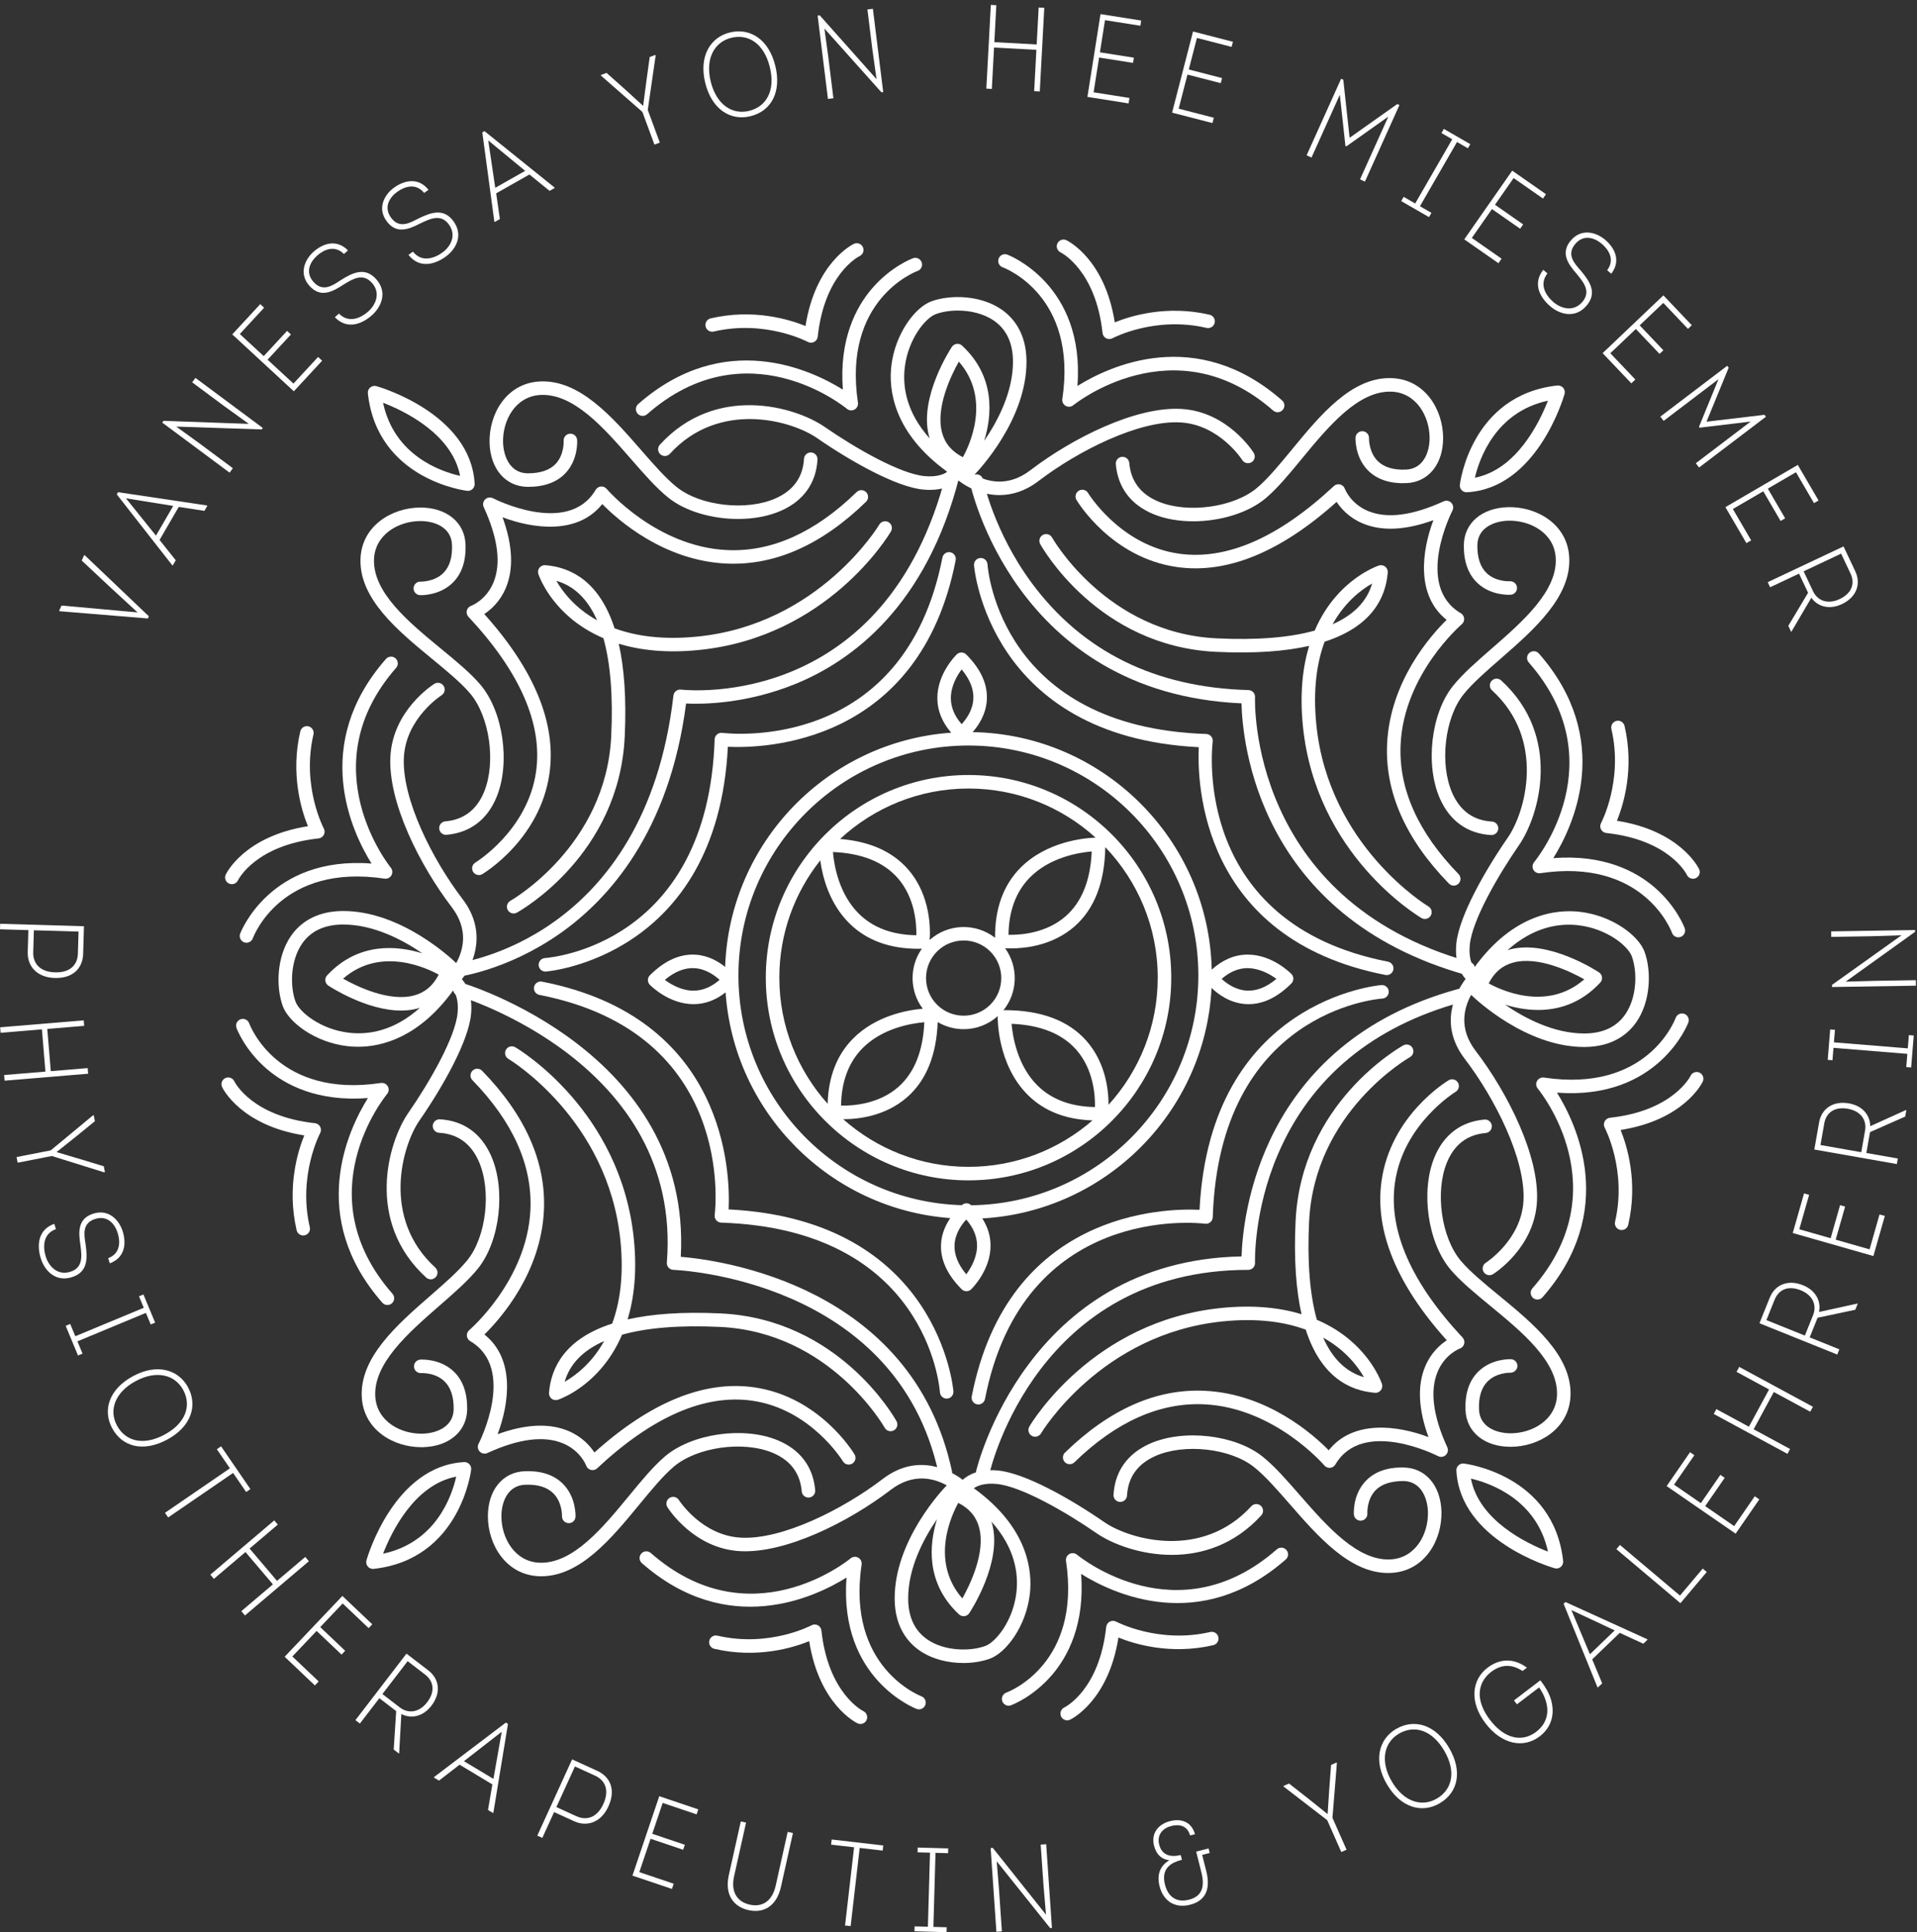 <?xml version="1.0" encoding="UTF-8" standalone="no"?>
<svg xmlns="http://www.w3.org/2000/svg" xmlns:xlink="http://www.w3.org/1999/xlink" xmlns:serif="http://www.serif.com/" width="100%" height="100%" viewBox="0 0 247 249" version="1.1" xml:space="preserve" style="fill-rule:evenodd;clip-rule:evenodd;stroke-linejoin:round;stroke-miterlimit:2;">
    <rect x="0" y="0" width="247" height="249" fill="#333333" stroke="none"/>
    <g>
        <path d="M4.282,122.725C4.242,124.096 5.088,125.248 7.078,125.307C9.068,125.365 9.995,124.311 10.036,122.893L10.12,120.053L4.365,119.885L4.282,122.725ZM10.714,122.912C10.66,124.778 9.402,126.102 7.042,126.031C4.82,125.967 3.518,124.569 3.572,122.701L3.656,119.865L0,119.756L0.021,119.047L10.819,119.364L10.714,122.912Z" style="fill:white;fill-rule:nonzero;"></path>
        <path d="M5.401,132.653L0.078,133.096L0.019,132.387L10.787,131.492L10.846,132.201L6.092,132.596L6.545,138.041L11.298,137.645L11.358,138.369L0.591,139.264L0.53,138.539L5.853,138.098L5.401,132.653Z" style="fill:white;fill-rule:nonzero;"></path>
        <path d="M13.37,150.297L13.518,151.055L13.413,151.076L6.679,148.973L2.274,149.838L2.131,149.11L6.537,148.246L11.985,143.731L12.076,143.713L12.227,144.487L9.815,146.453L7.301,148.457L7.304,148.473L10.393,149.391L13.37,150.297Z" style="fill:white;fill-rule:nonzero;"></path>
        <path d="M7.206,158.393C5.479,159.024 5.529,160.752 5.894,161.932C6.273,163.155 7.364,164.385 8.995,163.912C10.744,163.405 10.543,161.867 10.363,160.453C10.102,158.772 9.983,157.031 12.048,156.393C14.024,155.781 15.359,157.227 15.815,158.701C16.316,160.323 16.058,162.1 14.145,162.805L13.939,162.141C15.543,161.531 15.503,159.992 15.17,158.916C14.806,157.737 13.869,156.59 12.277,157.082C10.523,157.625 10.845,159.19 11.033,160.375C11.278,162.156 11.357,163.975 9.194,164.61C7.15,165.209 5.756,163.783 5.25,162.149C4.753,160.539 4.841,158.477 6.996,157.715L7.206,158.393Z" style="fill:white;fill-rule:nonzero;"></path>
        <path d="M8.463,170.862L9.047,170.619L9.705,172.199L18.525,168.533L17.909,167.053L18.48,166.817L19.99,170.449L19.42,170.686L18.798,169.192L9.977,172.858L10.634,174.438L10.05,174.68L8.463,170.862Z" style="fill:white;fill-rule:nonzero;"></path>
        <path d="M15.075,183.715C16.151,185.711 18.436,186.373 21.206,184.877C23.921,183.414 24.701,181.153 23.609,179.129C22.533,177.133 20.133,176.553 17.486,177.981C14.797,179.43 14.006,181.733 15.075,183.715ZM14.45,184.051C13.198,181.731 14.046,179.012 17.142,177.342C20.237,175.674 22.989,176.485 24.227,178.78C25.493,181.127 24.646,183.846 21.55,185.516C18.468,187.178 15.754,186.469 14.45,184.051Z" style="fill:white;fill-rule:nonzero;"></path>
        <path d="M32.265,191.901L31.718,192.278L30.034,189.819L21.668,195.553L21.258,194.955L29.623,189.221L27.939,186.762L28.486,186.389L32.265,191.901Z" style="fill:white;fill-rule:nonzero;"></path>
        <path d="M31.629,200.012L27.558,203.467L27.099,202.926L35.334,195.936L35.794,196.475L32.158,199.561L35.693,203.727L39.329,200.641L39.798,201.194L31.563,208.184L31.093,207.631L35.164,204.176L31.629,200.012Z" style="fill:white;fill-rule:nonzero;"></path>
        <path d="M41.261,209.684L44.473,212.735L44.006,213.227L40.793,210.178L37.668,213.469L41.061,216.688L40.572,217.203L36.676,213.504L44.115,205.668L47.966,209.324L47.498,209.817L44.151,206.639L41.261,209.684Z" style="fill:white;fill-rule:nonzero;"></path>
        <path d="M51.524,220.041C52.565,220.84 53.974,220.752 55.036,219.371C56.135,217.938 55.841,216.621 54.776,215.805L52.524,214.074L49.272,218.311L51.524,220.041ZM50.728,225.461L51.046,220.51L48.879,218.846L46.37,222.115L45.795,221.674L52.374,213.104L55.19,215.266C56.622,216.365 56.858,218.162 55.589,219.815C54.499,221.235 52.964,221.535 51.712,220.885L51.43,225.942L51.401,225.979L50.728,225.461Z" style="fill:white;fill-rule:nonzero;"></path>
        <path d="M64.647,223.17L59.777,226.963L63.576,229.244L64.647,223.17ZM55.903,229.069L55.951,228.989L65.174,221.992L65.452,222.16L63.575,233.565L63.528,233.645L62.878,233.254L63.438,229.953L59.216,227.418L56.565,229.465L55.903,229.069Z" style="fill:white;fill-rule:nonzero;"></path>
        <path d="M74.272,234.059C75.521,234.627 76.911,234.295 77.737,232.485C78.564,230.674 77.953,229.41 76.662,228.823L74.079,227.643L71.689,232.877L74.272,234.059ZM76.944,228.203C78.642,228.979 79.371,230.653 78.39,232.799C77.468,234.823 75.675,235.479 73.977,234.703L71.394,233.524L69.876,236.852L69.23,236.555L73.715,226.731L76.944,228.203Z" style="fill:white;fill-rule:nonzero;"></path>
        <path d="M84.043,236.319L88.238,237.735L88.021,238.379L83.825,236.961L82.375,241.26L86.804,242.754L86.577,243.428L81.489,241.709L84.944,231.477L89.973,233.174L89.755,233.817L85.384,232.342L84.043,236.319Z" style="fill:white;fill-rule:nonzero;"></path>
        <path d="M93.905,241.656L95.449,234.727L96.127,234.879L94.587,241.793C94.124,243.873 95.035,245.102 96.603,245.451C98.169,245.801 99.487,245.067 99.95,242.987L101.49,236.073L102.168,236.223L100.625,243.153C100.071,245.639 98.403,246.596 96.445,246.16C94.486,245.723 93.352,244.143 93.905,241.656Z" style="fill:white;fill-rule:nonzero;"></path>
        <path d="M113.803,237.823L113.727,238.483L110.767,238.141L109.604,248.217L108.883,248.135L110.046,238.057L107.086,237.717L107.162,237.057L113.803,237.823Z" style="fill:white;fill-rule:nonzero;"></path>
        <path d="M117.827,248.881L117.845,248.25L119.556,248.297L119.829,238.754L118.225,238.709L118.243,238.092L122.174,238.203L122.156,238.821L120.537,238.776L120.266,248.319L121.977,248.367L121.959,249L117.827,248.881Z" style="fill:white;fill-rule:nonzero;"></path>
        <path d="M129.091,248.897L128.382,248.946L127.641,238.156L127.918,238.137L134.773,246.744L134.445,242.869L134.09,237.713L134.799,237.664L135.54,248.453L135.31,248.471L128.423,239.865L128.718,243.479L129.091,248.897Z" style="fill:white;fill-rule:nonzero;"></path>
        <path d="M153.342,236.533C152.965,235.229 151.92,235.063 150.918,235.315C149.9,235.573 149.019,236.367 149.361,237.729C149.693,239.045 150.77,239.395 152.131,239.051L152.289,239.68C152.125,239.723 151.9,239.778 151.725,239.838C150.498,240.276 149.661,241.123 150.103,242.873C150.5,244.446 151.602,245.217 153.172,244.821C154.729,244.428 155.317,243.356 154.793,241.278L154.121,238.614L155.722,238.209L155.869,238.793L154.896,239.039L155.426,241.133C156.045,243.588 155.221,244.989 153.335,245.465C151.346,245.965 149.883,244.967 149.404,243.067C149.008,241.494 149.544,240.405 150.661,239.725C149.744,239.621 149.039,239.1 148.703,237.895C148.247,236.084 149.428,235.024 150.773,234.684C152.135,234.338 153.502,234.711 153.971,236.375L153.342,236.533Z" style="fill:white;fill-rule:nonzero;"></path>
        <path d="M171.504,227.446L172.209,227.133L172.253,227.231L171.684,234.266L173.499,238.371L172.822,238.67L171.008,234.565L165.402,230.244L165.365,230.158L166.085,229.842L168.535,231.76L171.044,233.772L171.059,233.766L171.273,230.549L171.504,227.446Z" style="fill:white;fill-rule:nonzero;"></path>
        <path d="M185.133,231.783C187.091,230.639 187.674,228.334 186.088,225.617C184.532,222.953 182.248,222.252 180.263,223.41C178.305,224.553 177.805,226.971 179.322,229.569C180.861,232.205 183.189,232.918 185.133,231.783ZM185.491,232.395C183.213,233.725 180.469,232.971 178.695,229.934C176.923,226.897 177.641,224.119 179.891,222.805C182.195,221.459 184.941,222.215 186.714,225.252C188.479,228.276 187.861,231.012 185.491,232.395Z" style="fill:white;fill-rule:nonzero;"></path>
        <path d="M191.666,214.92C193.126,213.805 194.93,213.574 196.742,214.91L196.178,215.34C194.639,214.34 193.322,214.547 192.084,215.492C190.271,216.932 190.129,219.213 191.972,221.631C193.814,224.049 196.074,224.596 197.939,223.172C199.633,221.883 199.903,219.793 198.313,217.455L195.455,219.635L195.072,219.131L198.471,216.541C199.081,217.317 199.547,218.106 199.811,218.934C200.408,220.864 199.897,222.612 198.389,223.762C196.277,225.371 193.48,224.807 191.395,222.071C189.328,219.36 189.592,216.498 191.666,214.92Z" style="fill:white;fill-rule:nonzero;"></path>
        <path d="M202.467,207.49L204.858,213.18L208.05,210.108L202.467,207.49ZM205.879,217.469L205.814,217.403L201.467,206.676L201.7,206.449L212.221,211.237L212.285,211.301L211.74,211.826L208.699,210.426L205.15,213.84L206.436,216.934L205.879,217.469Z" style="fill:white;fill-rule:nonzero;"></path>
        <path d="M219.91,202.58L216.521,206.602L208.268,199.641L208.725,199.098L216.459,205.621L219.393,202.143L219.91,202.58Z" style="fill:white;fill-rule:nonzero;"></path>
        <path d="M219.15,193.709L221.664,190.063L222.223,190.449L219.709,194.094L223.442,196.668L226.096,192.823L226.68,193.225L223.632,197.643L214.743,191.512L217.756,187.145L218.314,187.53L215.695,191.326L219.15,193.709Z" style="fill:white;fill-rule:nonzero;"></path>
        <path d="M225.952,184.192L230.646,186.733L230.309,187.356L220.811,182.217L221.148,181.592L225.341,183.862L227.939,179.059L223.747,176.789L224.093,176.153L233.59,181.291L233.245,181.928L228.551,179.389L225.952,184.192Z" style="fill:white;fill-rule:nonzero;"></path>
        <path d="M233.611,169.481C234.102,168.264 233.64,166.93 232.021,166.28C230.347,165.604 229.158,166.242 228.657,167.487L227.597,170.121L232.551,172.115L233.611,169.481ZM239.047,168.789L234.193,169.815L233.172,172.35L236.996,173.887L236.725,174.561L226.701,170.528L228.027,167.233C228.701,165.559 230.369,164.848 232.301,165.625C233.963,166.295 234.664,167.692 234.375,169.073L239.322,167.987L239.364,168.002L239.047,168.789Z" style="fill:white;fill-rule:nonzero;"></path>
        <path d="M235.871,159.571L237.088,155.311L237.74,155.496L236.523,159.756L240.889,161.004L242.172,156.506L242.855,156.699L241.381,161.865L230.99,158.899L232.447,153.793L233.101,153.979L231.834,158.416L235.871,159.571Z" style="fill:white;fill-rule:nonzero;"></path>
        <path d="M240.31,145.69C240.537,144.399 239.811,143.19 238.094,142.887C236.317,142.574 235.287,143.442 235.054,144.764L234.563,147.559L239.818,148.485L240.31,145.69ZM245.48,143.891L240.947,145.895L240.474,148.584L244.528,149.297L244.402,150.012L233.77,148.139L234.386,144.645C234.699,142.869 236.182,141.83 238.232,142.192C239.994,142.502 240.969,143.723 240.972,145.131L245.583,143.047L245.628,143.055L245.48,143.891Z" style="fill:white;fill-rule:nonzero;"></path>
        <path d="M246.246,137.567L245.615,137.516L245.756,135.811L236.24,135.033L236.109,136.635L235.496,136.584L235.814,132.664L236.43,132.715L236.298,134.328L245.813,135.102L245.951,133.397L246.582,133.448L246.246,137.567Z" style="fill:white;fill-rule:nonzero;"></path>
        <path d="M246.855,126.315L246.867,127.024L236.056,127.196L236.051,126.92L245.005,120.53L241.119,120.653L235.953,120.735L235.941,120.026L246.753,119.854L246.756,120.084L237.804,126.506L241.428,126.403L246.855,126.315Z" style="fill:white;fill-rule:nonzero;"></path>
        <path d="M10.845,71.534L10.944,71.579L19.179,79.422L19.052,79.702L7.713,78.771L7.615,78.728L7.924,78.038L13.194,78.509L17.728,78.922L14.388,75.848L10.53,72.238L10.845,71.534Z" style="fill:white;fill-rule:nonzero;"></path>
        <path d="M16.231,64.218L20.096,69.029L22.319,65.198L16.231,64.218ZM22.258,72.87L22.177,72.823L15.046,63.71L15.209,63.428L26.637,65.134L26.718,65.181L26.338,65.835L23.03,65.325L20.559,69.584L22.645,72.202L22.258,72.87Z" style="fill:white;fill-rule:nonzero;"></path>
        <path d="M30.004,60.34L29.581,60.911L20.903,54.458L21.069,54.235L32.063,54.625L28.907,52.354L24.76,49.27L25.183,48.701L33.86,55.153L33.723,55.339L22.71,54.974L25.647,57.1L30.004,60.34Z" style="fill:white;fill-rule:nonzero;"></path>
        <path d="M33.981,45.893L36.988,42.641L37.487,43.101L34.479,46.354L37.81,49.434L40.986,46.002L41.506,46.484L37.861,50.427L29.928,43.092L33.533,39.193L34.032,39.655L30.898,43.044L33.981,45.893Z" style="fill:white;fill-rule:nonzero;"></path>
        <path d="M43.674,40.41C44.961,41.723 46.517,40.966 47.441,40.146C48.4,39.297 49.071,37.796 47.968,36.505C46.784,35.12 45.465,35.937 44.251,36.683C42.827,37.614 41.291,38.44 39.858,36.822C38.487,35.274 39.253,33.462 40.407,32.437C41.678,31.312 43.403,30.815 44.835,32.268L44.315,32.729C43.098,31.519 41.713,32.189 40.869,32.935C39.945,33.755 39.286,35.082 40.391,36.329C41.608,37.704 42.901,36.764 43.903,36.104C45.426,35.147 47.05,34.327 48.522,36.036C49.911,37.649 49.186,39.509 47.903,40.644C46.643,41.759 44.727,42.529 43.143,40.88L43.674,40.41Z" style="fill:white;fill-rule:nonzero;"></path>
        <path d="M53.21,32.43C54.351,33.871 55.975,33.278 56.98,32.561C58.022,31.817 58.845,30.395 57.884,28.997C56.851,27.497 55.457,28.172 54.17,28.786C52.659,29.563 51.045,30.223 49.791,28.466C48.588,26.784 49.539,25.063 50.794,24.165C52.175,23.179 53.942,22.866 55.212,24.46L54.648,24.863C53.565,23.532 52.118,24.054 51.201,24.709C50.197,25.425 49.402,26.675 50.371,28.032C51.438,29.526 52.821,28.727 53.885,28.175C55.5,27.383 57.2,26.737 58.483,28.589C59.696,30.339 58.781,32.11 57.387,33.104C56.019,34.082 54.034,34.647 52.631,32.842L53.21,32.43Z" style="fill:white;fill-rule:nonzero;"></path>
        <path d="M62.909,18.098L63.812,24.202L67.667,22.019L62.909,18.098ZM63.735,28.608L63.69,28.527L62.143,17.059L62.425,16.899L71.424,24.146L71.47,24.227L70.813,24.6L68.215,22.489L63.932,24.915L64.407,28.228L63.735,28.608Z" style="fill:white;fill-rule:nonzero;"></path>
        <path d="M83.713,7.347L84.438,7.081L84.475,7.182L83.463,14.167L85.015,18.381L84.321,18.636L82.768,14.423L77.447,9.755L77.415,9.668L78.153,9.395L80.479,11.467L82.855,13.634L82.87,13.628L83.288,10.431L83.713,7.347Z" style="fill:white;fill-rule:nonzero;"></path>
        <path d="M96.531,14.286C98.734,13.741 99.943,11.691 99.186,8.635C98.444,5.638 96.448,4.321 94.215,4.874C92.013,5.42 90.852,7.6 91.576,10.52C92.31,13.487 94.344,14.829 96.531,14.286ZM96.703,14.975C94.14,15.61 91.717,14.111 90.872,10.696C90.025,7.28 91.499,4.816 94.03,4.188C96.622,3.546 99.044,5.045 99.89,8.461C100.733,11.862 99.369,14.314 96.703,14.975Z" style="fill:white;fill-rule:nonzero;"></path>
        <path d="M107.382,12.663L106.679,12.749L105.349,2.014L105.624,1.981L112.939,10.203L112.399,6.351L111.765,1.221L112.469,1.134L113.799,11.868L113.568,11.896L106.224,3.68L106.715,7.272L107.382,12.663Z" style="fill:white;fill-rule:nonzero;"></path>
        <path d="M128.08,6.128L127.794,11.46L127.086,11.421L127.665,0.635L128.373,0.673L128.118,5.434L133.573,5.727L133.828,0.966L134.553,1.006L133.974,11.792L133.249,11.752L133.535,6.42L128.08,6.128Z" style="fill:white;fill-rule:nonzero;"></path>
        <path d="M141.722,6.743L146.097,7.434L145.989,8.104L141.616,7.415L140.907,11.895L145.525,12.624L145.415,13.326L140.111,12.487L141.797,1.819L147.04,2.647L146.935,3.317L142.377,2.598L141.722,6.743Z" style="fill:white;fill-rule:nonzero;"></path>
        <path d="M153.172,8.954L157.46,10.061L157.29,10.718L153.003,9.611L151.868,14.003L156.395,15.173L156.218,15.859L151.019,14.517L153.719,4.059L158.858,5.385L158.688,6.043L154.222,4.891L153.172,8.954Z" style="fill:white;fill-rule:nonzero;"></path>
        <path d="M175.868,23.404L175.234,23.118L178.882,15.027L173.481,18.856L173.354,18.8L172.634,12.21L168.986,20.301L168.353,20.016L172.8,10.151L173.081,10.279L173.893,17.755L180.033,13.412L180.314,13.539L175.868,23.404Z" style="fill:white;fill-rule:nonzero;"></path>
        <path d="M180.542,25.915L180.858,25.366L182.342,26.223L187.117,17.948L185.728,17.145L186.035,16.61L189.444,18.578L189.136,19.112L187.732,18.302L182.957,26.578L184.44,27.433L184.124,27.981L180.542,25.915Z" style="fill:white;fill-rule:nonzero;"></path>
        <path d="M192.625,26.387L196.255,28.921L195.867,29.477L192.236,26.943L189.642,30.663L193.474,33.337L193.069,33.919L188.666,30.847L194.845,21.993L199.196,25.029L198.809,25.586L195.026,22.946L192.625,26.387Z" style="fill:white;fill-rule:nonzero;"></path>
        <path d="M199.382,35.237C198.257,36.691 199.22,38.128 200.157,38.932C201.13,39.766 202.708,40.226 203.837,38.958C205.047,37.595 204.058,36.402 203.152,35.299C202.037,34.016 201.01,32.606 202.416,30.966C203.764,29.396 205.663,29.907 206.835,30.913C208.124,32.018 208.852,33.66 207.606,35.277L207.079,34.824C208.113,33.454 207.261,32.173 206.405,31.438C205.468,30.634 204.063,30.162 202.978,31.426C201.781,32.821 202.888,33.973 203.679,34.876C204.835,36.255 205.869,37.752 204.378,39.442C202.968,41.039 201.027,40.575 199.727,39.458C198.45,38.362 197.427,36.569 198.844,34.774L199.382,35.237Z" style="fill:white;fill-rule:nonzero;"></path>
        <path d="M211.267,41.928L214.319,45.138L213.827,45.605L210.775,42.396L207.486,45.522L210.709,48.912L210.194,49.401L206.493,45.509L214.323,38.063L217.982,41.912L217.489,42.38L214.31,39.035L211.267,41.928Z" style="fill:white;fill-rule:nonzero;"></path>
        <path d="M218.92,60.251L218.5,59.698L225.567,54.327L218.992,55.116L218.908,55.006L221.419,48.87L214.353,54.241L213.932,53.687L222.547,47.14L222.734,47.385L219.88,54.344L227.349,53.457L227.535,53.703L218.92,60.251Z" style="fill:white;fill-rule:nonzero;"></path>
        <path d="M227.78,62.969L230.011,66.794L229.425,67.135L227.193,63.311L223.275,65.596L225.631,69.635L225.019,69.992L222.313,65.355L231.641,59.913L234.315,64.497L233.729,64.839L231.404,60.855L227.78,62.969Z" style="fill:white;fill-rule:nonzero;"></path>
        <path d="M233.605,76.192C234.166,77.381 235.458,77.948 237.034,77.202C238.667,76.432 239.007,75.129 238.435,73.915L237.223,71.346L232.394,73.626L233.605,76.192ZM230.419,80.649L232.966,76.392L231.801,73.923L228.074,75.68L227.765,75.025L237.534,70.415L239.049,73.625C239.819,75.258 239.208,76.963 237.323,77.852C235.704,78.616 234.203,78.181 233.387,77.03L230.823,81.397L230.781,81.418L230.419,80.649Z" style="fill:white;fill-rule:nonzero;"></path>
        <path d="M70.271,125.205C69.818,125.205 69.436,124.854 69.403,124.396C69.37,123.916 69.731,123.5 70.21,123.465C71.068,123.404 91.212,121.651 92.08,95.278C92.088,95.034 92.199,94.804 92.384,94.645C92.571,94.487 92.818,94.415 93.058,94.443C94.012,94.561 116.507,97.034 121.427,71.858C121.519,71.387 121.972,71.078 122.448,71.171C122.921,71.263 123.228,71.72 123.136,72.192C118.485,95.993 98.395,96.452 93.783,96.24C92.416,123.357 70.555,125.188 70.332,125.203C70.311,125.204 70.291,125.205 70.271,125.205Z" style="fill:white;fill-rule:nonzero;"></path>
        <path d="M178.675,125.659C178.619,125.659 178.564,125.653 178.507,125.642C154.703,120.99 154.242,100.895 154.458,96.291C127.343,94.924 125.512,73.063 125.497,72.84C125.463,72.361 125.825,71.946 126.304,71.912C126.796,71.877 127.199,72.239 127.234,72.718C127.296,73.576 129.048,93.72 155.419,94.588C155.664,94.596 155.894,94.707 156.053,94.893C156.211,95.079 156.285,95.323 156.255,95.566C156.138,96.521 153.664,119.013 178.841,123.933C179.313,124.025 179.621,124.482 179.528,124.955C179.447,125.37 179.083,125.659 178.675,125.659Z" style="fill:white;fill-rule:nonzero;"></path>
        <path d="M126.06,180.992C126.004,180.992 125.948,180.987 125.892,180.976C125.42,180.883 125.112,180.426 125.204,179.954C129.856,156.151 149.959,155.692 154.557,155.905C155.924,128.79 177.785,126.959 178.008,126.943C178.479,126.912 178.902,127.272 178.937,127.751C178.971,128.23 178.609,128.646 178.13,128.682C177.273,128.743 157.129,130.496 156.26,156.867C156.252,157.111 156.142,157.341 155.955,157.5C155.771,157.659 155.531,157.734 155.282,157.702C154.327,157.583 131.835,155.109 126.913,180.288C126.832,180.704 126.468,180.992 126.06,180.992Z" style="fill:white;fill-rule:nonzero;"></path>
        <path d="M121.976,180.237C121.523,180.237 121.141,179.887 121.108,179.429C121.046,178.572 119.292,158.428 92.922,157.56C92.677,157.552 92.447,157.441 92.289,157.255C92.13,157.069 92.056,156.825 92.086,156.582C92.204,155.627 94.677,133.132 69.5,128.212C69.027,128.121 68.72,127.663 68.812,127.191C68.904,126.719 69.361,126.411 69.834,126.503C93.637,131.154 94.098,151.252 93.883,155.857C120.998,157.224 122.83,179.084 122.845,179.307C122.879,179.786 122.517,180.201 122.038,180.235C122.017,180.237 121.996,180.237 121.976,180.237Z" style="fill:white;fill-rule:nonzero;"></path>
        <path d="M58.4,125.971C57.963,125.971 57.586,125.642 57.536,125.197C57.483,124.72 57.826,124.289 58.304,124.235C59.316,124.12 83.128,121.064 86.771,89.634C86.827,89.157 87.258,88.817 87.734,88.869C88.81,88.987 114.194,91.448 121.923,60.99C122.041,60.524 122.512,60.241 122.982,60.36C123.448,60.479 123.73,60.953 123.612,61.419C119.381,78.09 109.81,85.143 102.525,88.123C96.16,90.727 90.504,90.764 88.4,90.662C86.256,107.251 78.384,115.946 72.103,120.333C65.163,125.178 58.766,125.936 58.497,125.966C58.464,125.969 58.432,125.971 58.4,125.971Z" style="fill:white;fill-rule:nonzero;"></path>
        <path d="M71.685,74.85C72.471,76.228 74.05,78.335 76.934,79.939C75.737,77.223 73.98,75.51 71.685,74.85ZM66.184,117.719C65.879,117.719 65.582,117.557 65.423,117.271C65.189,116.851 65.34,116.321 65.759,116.087C65.882,116.018 78.076,109.054 78.753,94.88C78.999,89.708 78.657,85.479 77.749,82.243C75.915,81.458 74.496,80.499 73.425,79.579C70.358,76.945 69.402,74.092 69.363,73.972C69.273,73.695 69.327,73.391 69.507,73.163C69.688,72.935 69.974,72.81 70.26,72.833C73.581,73.099 77.241,74.941 79.182,80.969C81.86,81.958 85.359,82.493 89.908,82.031C105.557,80.443 113.22,67.729 113.296,67.601C113.539,67.187 114.072,67.049 114.488,67.293C114.902,67.538 115.041,68.071 114.796,68.486C114.469,69.04 106.601,82.088 90.084,83.763C85.829,84.195 82.421,83.779 79.723,82.96C80.416,86.016 80.731,89.942 80.492,94.963C79.768,110.127 67.143,117.311 66.606,117.609C66.472,117.683 66.327,117.719 66.184,117.719Z" style="fill:white;fill-rule:nonzero;"></path>
        <path d="M176.792,75.198C175.413,75.984 173.306,77.562 171.7,80.448C174.419,79.25 176.132,77.494 176.792,75.198ZM183.596,118.428C183.445,118.428 183.293,118.389 183.154,118.307C182.6,117.98 169.555,110.111 167.878,93.595C167.445,89.34 167.862,85.933 168.681,83.235C165.626,83.928 161.703,84.244 156.678,84.003C141.514,83.279 134.33,70.655 134.031,70.118C133.798,69.698 133.949,69.168 134.369,68.935C134.791,68.701 135.32,68.852 135.554,69.271C135.622,69.394 142.587,81.587 156.761,82.264C161.934,82.512 166.162,82.169 169.399,81.262C170.183,79.427 171.143,78.009 172.062,76.938C174.695,73.871 177.55,72.916 177.67,72.876C177.946,72.787 178.25,72.84 178.479,73.02C178.707,73.201 178.831,73.483 178.808,73.773C178.542,77.094 176.699,80.754 170.672,82.695C169.683,85.372 169.149,88.872 169.61,93.419C171.195,109.035 183.911,116.731 184.04,116.807C184.453,117.052 184.591,117.585 184.346,118C184.184,118.274 183.894,118.428 183.596,118.428Z" style="fill:white;fill-rule:nonzero;"></path>
        <path d="M170.489,172.383C171.687,175.1 173.443,176.814 175.738,177.474C174.952,176.096 173.373,173.988 170.489,172.383ZM133.378,185.151C133.228,185.151 133.075,185.112 132.937,185.03C132.523,184.786 132.385,184.252 132.629,183.838C132.955,183.284 140.823,170.237 157.34,168.559C161.597,168.126 165.003,168.543 167.7,169.362C167.009,166.306 166.693,162.38 166.933,157.359C167.655,142.195 180.28,135.012 180.817,134.714C181.239,134.481 181.768,134.632 182.001,135.052C182.234,135.472 182.084,136.002 181.664,136.236C181.541,136.305 169.349,143.268 168.673,157.442C168.426,162.614 168.767,166.844 169.675,170.08C171.509,170.864 172.927,171.824 173.998,172.744C177.066,175.378 178.022,178.232 178.061,178.352C178.15,178.629 178.097,178.933 177.916,179.161C177.735,179.391 177.455,179.516 177.163,179.49C173.843,179.225 170.183,177.381 168.241,171.354C165.565,170.363 162.065,169.829 157.516,170.291C141.867,171.882 134.205,184.594 134.129,184.723C133.967,184.998 133.677,185.151 133.378,185.151Z" style="fill:white;fill-rule:nonzero;"></path>
        <path d="M77.845,172.82C75.128,174.017 73.415,175.774 72.755,178.068C74.133,177.282 76.24,175.704 77.845,172.82ZM114.754,184.441C114.448,184.441 114.151,184.28 113.992,183.995C113.923,183.872 106.959,171.677 92.785,171.001C87.614,170.756 83.384,171.097 80.148,172.005C79.364,173.838 78.404,175.257 77.485,176.328C74.85,179.396 71.997,180.351 71.877,180.391C71.599,180.48 71.296,180.427 71.068,180.246C70.839,180.066 70.715,179.783 70.738,179.493C71.004,176.173 72.848,172.514 78.875,170.572C79.864,167.895 80.399,164.395 79.937,159.846C78.348,144.198 65.634,136.534 65.505,136.458C65.091,136.214 64.953,135.68 65.198,135.266C65.441,134.852 65.974,134.713 66.39,134.958C66.944,135.285 79.993,143.154 81.67,159.67C82.102,163.926 81.685,167.334 80.865,170.031C83.922,169.338 87.845,169.021 92.868,169.261C108.032,169.985 115.216,182.611 115.514,183.148C115.748,183.568 115.596,184.098 115.176,184.332C115.043,184.406 114.897,184.441 114.754,184.441Z" style="fill:white;fill-rule:nonzero;"></path>
        <path d="M121.806,190.646C121.404,190.646 121.043,190.366 120.955,189.958C115.554,164.751 87.052,163.654 86.764,163.646C86.526,163.639 86.3,163.535 86.141,163.357C85.981,163.179 85.901,162.944 85.921,162.706C87.976,137.006 59.304,128.41 59.014,128.326C58.552,128.192 58.286,127.71 58.419,127.248C58.552,126.786 59.037,126.521 59.497,126.652C59.797,126.739 89.174,135.523 87.716,161.963C92.781,162.383 117.53,165.661 122.658,189.592C122.759,190.063 122.46,190.526 121.989,190.627C121.928,190.64 121.866,190.646 121.806,190.646Z" style="fill:white;fill-rule:nonzero;"></path>
        <path d="M189.17,125.688C189.093,125.688 189.014,125.677 188.936,125.655C162.013,118.138 160.07,95.414 159.965,90.64C130.682,89.342 125.017,62.44 124.962,62.166C124.869,61.694 125.175,61.236 125.647,61.143C126.122,61.051 126.576,61.355 126.671,61.827C126.684,61.893 128.048,68.519 132.941,75.137C139.47,83.964 148.863,88.604 160.859,88.929C161.094,88.935 161.316,89.036 161.475,89.208C161.634,89.379 161.717,89.608 161.706,89.842C161.693,90.103 160.778,115.984 189.404,123.978C189.867,124.107 190.138,124.587 190.009,125.051C189.901,125.436 189.552,125.688 189.17,125.688Z" style="fill:white;fill-rule:nonzero;"></path>
        <path d="M126.62,190.646C126.556,190.646 126.49,190.639 126.425,190.624C125.957,190.517 125.663,190.05 125.77,189.582C125.833,189.308 132.267,162.46 159.972,161.913C160.113,157.114 162.163,134.487 187.872,127.453C188.333,127.329 188.816,127.6 188.941,128.063C189.068,128.527 188.795,129.006 188.331,129.133C176.876,132.267 168.916,138.856 164.672,148.718C161.491,156.109 161.703,162.676 161.706,162.741C161.715,162.978 161.628,163.209 161.464,163.379C161.299,163.549 161.072,163.647 160.836,163.647C133.809,163.647 127.714,188.894 127.468,189.969C127.376,190.372 127.017,190.646 126.62,190.646Z" style="fill:white;fill-rule:nonzero;"></path>
        <path d="M142.83,142.376C142.836,140.519 142.479,136.975 139.997,134.147C137.686,131.514 134.129,130.178 129.425,130.178L129.423,130.178C129.371,130.178 129.326,130.198 129.276,130.208C131.161,127.894 131.233,124.593 129.506,122.198C129.711,122.21 129.955,122.22 130.257,122.22C132.123,122.22 135.647,121.849 138.454,119.385C141.019,117.134 142.343,113.693 142.412,109.172C146.594,113.55 149.171,119.474 149.171,125.992C149.171,132.294 146.768,138.044 142.83,142.376ZM130.338,131.938C134.054,132.093 136.858,133.217 138.678,135.285C140.912,137.821 141.115,141.185 141.083,142.663C137.998,142.618 135.519,141.696 133.706,139.917C131.096,137.355 130.483,133.619 130.338,131.938ZM108.64,144.229C108.656,144.229 108.668,144.23 108.684,144.23C110.551,144.23 114.075,143.859 116.883,141.395C119.345,139.234 120.658,135.972 120.82,131.716C121.849,132.321 123.005,132.631 124.164,132.631C125.746,132.631 127.324,132.06 128.575,130.932C128.57,130.967 128.552,130.997 128.552,131.034C128.548,131.286 128.5,137.238 132.476,141.149C134.561,143.202 137.351,144.279 140.766,144.386C136.484,148.109 130.899,150.371 124.793,150.371C118.601,150.371 112.944,148.046 108.64,144.229ZM119.093,131.735C118.937,135.451 117.813,138.254 115.746,140.076C113.209,142.309 109.842,142.508 108.367,142.48C108.413,139.396 109.335,136.917 111.113,135.104C113.675,132.493 117.412,131.879 119.093,131.735ZM100.415,125.992C100.415,120.286 102.391,115.037 105.688,110.879C105.981,113.016 106.854,116.448 109.46,119.012C111.658,121.175 114.63,122.269 118.302,122.269C118.459,122.269 118.618,122.265 118.777,122.261C117.147,124.579 117.187,127.714 118.897,129.994C116.949,130.157 112.833,130.872 109.881,133.873C107.813,135.975 106.733,138.792 106.641,142.244C102.773,137.927 100.415,132.231 100.415,125.992ZM115.663,113.147C117.897,115.684 118.1,119.047 118.067,120.525C114.983,120.48 112.504,119.558 110.691,117.779C108.08,115.217 107.466,111.481 107.322,109.8C111.038,109.956 113.841,111.08 115.663,113.147ZM127.594,129.475C125.701,131.363 122.626,131.363 120.735,129.475C118.845,127.583 118.845,124.507 120.736,122.618C121.681,121.672 122.923,121.2 124.165,121.2C125.407,121.2 126.649,121.672 127.594,122.617L127.593,122.617C129.483,124.507 129.483,127.583 127.594,129.475ZM140.664,109.725C140.509,113.442 139.385,116.245 137.316,118.066C134.78,120.3 131.415,120.497 129.94,120.47C129.985,117.385 130.906,114.907 132.686,113.094C135.247,110.483 138.983,109.869 140.664,109.725ZM141.162,107.944C139.73,107.992 134.832,108.429 131.452,111.863C129.263,114.089 128.182,117.115 128.21,120.85C125.726,118.913 122.165,119.009 119.784,121.134C119.881,119.84 119.961,115.405 116.982,112.01C114.981,109.73 112.044,108.427 108.242,108.116C112.593,104.086 118.409,101.617 124.793,101.617C131.088,101.617 136.832,104.015 141.162,107.944ZM124.793,99.875C110.391,99.875 98.672,111.591 98.672,125.992C98.672,140.396 110.391,152.113 124.793,152.113C139.195,152.113 150.913,140.396 150.913,125.992C150.913,111.591 139.195,99.875 124.793,99.875Z" style="fill:white;fill-rule:nonzero;"></path>
        <path d="M160.619,127.657C159.177,127.567 158.034,126.732 157.406,126.151C158.446,125.24 159.558,124.773 160.718,124.761C162.319,124.783 163.677,125.563 164.46,126.15C163.173,127.229 161.888,127.738 160.619,127.657ZM125.137,155.322C125.131,155.317 125.126,155.311 125.12,155.305C124.809,155.014 124.332,154.99 123.994,155.25C123.987,155.255 123.946,155.289 123.921,155.31C107.978,154.855 95.146,141.753 95.146,125.701C95.146,109.365 108.438,96.075 124.775,96.075C141.113,96.075 154.404,109.365 154.404,125.701C154.404,141.918 141.308,155.127 125.137,155.322ZM124.5,164.217C123.421,162.93 122.915,161.641 122.993,160.377C123.082,158.934 123.918,157.791 124.498,157.163C125.409,158.203 125.876,159.314 125.889,160.473C125.906,162.053 125.087,163.433 124.5,164.217ZM89.404,127.665C87.858,127.69 86.446,126.863 85.663,126.275C86.948,125.197 88.236,124.69 89.501,124.769C90.943,124.857 92.086,125.693 92.714,126.273C91.674,127.185 90.564,127.652 89.404,127.665ZM123.905,86.27C124.983,87.556 125.489,88.844 125.411,90.109C125.322,91.552 124.486,92.695 123.906,93.323C122.995,92.283 122.528,91.172 122.516,90.012C122.499,88.433 123.317,87.054 123.905,86.27ZM160.766,123.019L160.715,123.019C159.066,123.032 157.526,123.685 156.128,124.959C155.735,108.188 142.122,94.639 125.326,94.347C126.075,93.497 127.029,92.077 127.149,90.236C127.28,88.217 126.388,86.233 124.496,84.342C124.159,84.006 123.615,84.001 123.274,84.332C123.171,84.432 120.748,86.815 120.774,90.014C120.787,91.593 121.392,93.07 122.56,94.42C106.655,95.536 93.988,108.553 93.432,124.603C92.564,123.906 91.269,123.138 89.629,123.031C87.61,122.904 85.626,123.793 83.735,125.684C83.398,126.021 83.394,126.564 83.725,126.906C83.824,127.008 86.183,129.406 89.356,129.406L89.407,129.406C90.861,129.394 92.228,128.881 93.489,127.888C94.563,143.396 106.952,155.83 122.44,156.977C121.872,157.814 121.343,158.914 121.255,160.249C121.124,162.269 122.016,164.252 123.909,166.145C124.079,166.315 124.301,166.4 124.525,166.4C124.743,166.4 124.962,166.318 125.13,166.155C125.233,166.055 127.656,163.67 127.63,160.471C127.621,159.256 127.259,158.101 126.563,157.018C142.499,156.118 155.294,143.273 156.106,127.314C156.898,128.081 158.425,129.259 160.491,129.394C160.622,129.402 160.752,129.407 160.882,129.407C162.768,129.407 164.618,128.511 166.389,126.741C166.725,126.404 166.729,125.861 166.398,125.519C166.299,125.417 163.94,123.019 160.766,123.019Z" style="fill:white;fill-rule:nonzero;"></path>
        <path d="M40.389,94.648C40.498,94.18 40.207,93.711 39.739,93.602C39.272,93.492 38.802,93.784 38.693,94.252C37.404,99.768 38.836,104.418 39.674,106.473C31.534,107.756 29.188,112.491 29.088,112.701C28.881,113.133 29.065,113.648 29.495,113.856C29.617,113.916 29.746,113.943 29.873,113.943C30.195,113.943 30.506,113.763 30.657,113.455C30.748,113.27 32.977,108.921 41.048,108.047C41.336,108.016 41.589,107.843 41.724,107.587C41.86,107.331 41.858,107.023 41.721,106.768C41.692,106.714 38.837,101.293 40.389,94.648Z" style="fill:white;fill-rule:nonzero;"></path>
        <path d="M40.578,144.746C32.506,143.873 30.277,139.524 30.187,139.339C29.979,138.909 29.461,138.728 29.028,138.933C28.594,139.14 28.41,139.659 28.617,140.093C28.717,140.304 31.064,145.038 39.204,146.32C38.366,148.376 36.934,153.027 38.221,158.542C38.315,158.943 38.672,159.215 39.068,159.215C39.134,159.215 39.2,159.208 39.267,159.192C39.735,159.083 40.026,158.614 39.917,158.146C38.367,151.502 41.222,146.079 41.251,146.025C41.388,145.77 41.39,145.462 41.255,145.206C41.12,144.95 40.866,144.777 40.578,144.746Z" style="fill:white;fill-rule:nonzero;"></path>
        <path d="M217.355,112.754C217.505,113.065 217.816,113.246 218.14,113.246C218.265,113.246 218.393,113.219 218.514,113.161C218.947,112.954 219.132,112.435 218.925,112.001C218.824,111.79 216.478,107.056 208.338,105.774C209.175,103.718 210.607,99.068 209.319,93.553C209.21,93.084 208.75,92.792 208.274,92.902C207.806,93.012 207.515,93.48 207.624,93.948C209.174,100.594 206.32,106.016 206.291,106.069C206.154,106.325 206.152,106.632 206.287,106.888C206.423,107.145 206.676,107.317 206.964,107.349C215.035,108.221 217.264,112.57 217.355,112.754Z" style="fill:white;fill-rule:nonzero;"></path>
        <path d="M218.983,138.231C218.551,138.024 218.03,138.21 217.823,138.643C217.802,138.688 215.58,143.166 207.435,144.045C207.147,144.077 206.894,144.25 206.758,144.506C206.623,144.762 206.625,145.069 206.762,145.325C206.791,145.378 209.645,150.802 208.096,157.447C207.986,157.915 208.277,158.383 208.745,158.493C208.813,158.508 208.879,158.516 208.944,158.516C209.34,158.516 209.697,158.244 209.791,157.842C211.077,152.328 209.646,147.676 208.809,145.62C216.948,144.338 219.296,139.602 219.396,139.392C219.603,138.958 219.418,138.438 218.983,138.231Z" style="fill:white;fill-rule:nonzero;"></path>
        <path d="M91.962,42.726C98.606,41.173 104.028,44.03 104.083,44.06C104.212,44.129 104.354,44.164 104.496,44.164C104.635,44.164 104.775,44.13 104.901,44.063C105.158,43.929 105.331,43.675 105.362,43.387C106.233,35.333 110.567,33.097 110.769,32.997C111.2,32.789 111.383,32.271 111.176,31.838C110.969,31.404 110.451,31.22 110.016,31.427C109.806,31.527 105.069,33.874 103.788,42.013C101.731,41.176 97.08,39.743 91.566,41.029C91.098,41.139 90.806,41.607 90.916,42.075C91.026,42.544 91.495,42.834 91.962,42.726Z" style="fill:white;fill-rule:nonzero;"></path>
        <path d="M136.658,32.528C136.703,32.55 141.18,34.772 142.06,42.916C142.091,43.205 142.264,43.459 142.521,43.594C142.648,43.66 142.787,43.694 142.926,43.694C143.068,43.694 143.211,43.659 143.341,43.588C143.395,43.56 148.783,40.7 155.461,42.256C155.931,42.368 156.399,42.074 156.506,41.605C156.615,41.137 156.324,40.669 155.856,40.56C150.337,39.273 145.69,40.706 143.635,41.542C142.353,33.403 137.617,31.056 137.406,30.956C136.973,30.748 136.453,30.934 136.246,31.368C136.039,31.802 136.224,32.322 136.658,32.528Z" style="fill:white;fill-rule:nonzero;"></path>
        <path d="M155.934,210.314C149.295,211.862 143.867,209.01 143.813,208.981C143.561,208.846 143.252,208.842 142.994,208.977C142.737,209.112 142.565,209.365 142.533,209.653C141.661,217.725 137.312,219.954 137.126,220.045C136.695,220.253 136.514,220.771 136.72,221.203C136.869,221.517 137.181,221.7 137.507,221.7C137.632,221.7 137.76,221.672 137.88,221.615C138.091,221.515 142.825,219.168 144.108,211.027C146.164,211.865 150.815,213.295 156.33,212.011C156.798,211.901 157.089,211.433 156.98,210.965C156.87,210.497 156.409,210.207 155.934,210.314Z" style="fill:white;fill-rule:nonzero;"></path>
        <path d="M111.238,220.513C111.193,220.491 106.717,218.268 105.837,210.123C105.805,209.835 105.632,209.581 105.376,209.446C105.119,209.312 104.812,209.313 104.556,209.451C104.503,209.481 99.109,212.342 92.436,210.785C91.97,210.677 91.499,210.967 91.39,211.436C91.28,211.904 91.572,212.372 92.04,212.481C97.556,213.768 102.205,212.335 104.262,211.497C105.544,219.637 110.279,221.985 110.489,222.085C110.61,222.143 110.738,222.17 110.863,222.17C111.189,222.17 111.501,221.987 111.65,221.673C111.857,221.239 111.673,220.72 111.238,220.513Z" style="fill:white;fill-rule:nonzero;"></path>
        <path d="M31.46,121.437C31.559,121.473 31.66,121.49 31.759,121.49C32.113,121.49 32.447,121.272 32.577,120.92C32.723,120.525 36.313,111.245 49.549,113.23C49.901,113.282 50.258,113.112 50.436,112.798C50.613,112.484 50.579,112.093 50.35,111.815C50.244,111.687 39.87,98.8 51.041,86.065C51.358,85.704 51.322,85.153 50.96,84.836C50.599,84.518 50.048,84.555 49.731,84.916C40.02,95.987 45.311,107.183 47.873,111.287C34.764,110.27 30.979,120.217 30.941,120.323C30.777,120.774 31.009,121.272 31.46,121.437Z" style="fill:white;fill-rule:nonzero;"></path>
        <path d="M49.261,167.878C49.434,168.075 49.674,168.175 49.917,168.175C50.12,168.175 50.325,168.104 50.49,167.959C50.852,167.642 50.888,167.091 50.571,166.73C39.422,154.022 49.448,141.505 49.88,140.978C50.109,140.7 50.143,140.309 49.964,139.995C49.787,139.682 49.435,139.51 49.078,139.564C35.858,141.546 32.257,132.28 32.108,131.875C31.943,131.424 31.446,131.191 30.992,131.356C30.54,131.52 30.307,132.02 30.471,132.471C30.513,132.586 31.525,135.307 34.376,137.756C36.76,139.802 40.897,142.007 47.403,141.507C44.841,145.611 39.55,156.808 49.261,167.878Z" style="fill:white;fill-rule:nonzero;"></path>
        <path d="M198.281,84.218C197.964,83.855 197.413,83.82 197.053,84.137C196.691,84.455 196.655,85.005 196.973,85.366C208.119,98.073 198.094,110.588 197.661,111.115C197.433,111.393 197.4,111.784 197.577,112.097C197.755,112.41 198.107,112.579 198.463,112.529C211.689,110.547 215.284,119.814 215.434,120.22C215.564,120.572 215.897,120.792 216.252,120.792C216.351,120.792 216.451,120.774 216.55,120.739C217.002,120.575 217.234,120.075 217.07,119.623C217.028,119.508 216.017,116.787 213.165,114.338C210.781,112.291 206.653,110.087 200.139,110.586C202.7,106.482 207.992,95.288 198.281,84.218Z" style="fill:white;fill-rule:nonzero;"></path>
        <path d="M217.023,130.656C216.568,130.492 216.071,130.723 215.905,131.173C215.758,131.57 212.166,140.85 198.934,138.864C198.583,138.815 198.227,138.982 198.048,139.295C197.87,139.609 197.903,140 198.132,140.278C198.565,140.805 208.589,153.323 197.441,166.03C197.124,166.391 197.16,166.941 197.522,167.259C197.687,167.404 197.892,167.475 198.096,167.475C198.337,167.475 198.578,167.375 198.75,167.178C208.462,156.108 203.171,144.912 200.609,140.808C213.711,141.807 217.503,131.876 217.541,131.77C217.705,131.32 217.473,130.822 217.023,130.656Z" style="fill:white;fill-rule:nonzero;"></path>
        <path d="M82.804,53.597C83.007,53.597 83.213,53.525 83.378,53.38C96.087,42.231 108.603,52.257 109.129,52.689C109.409,52.918 109.799,52.951 110.112,52.774C110.425,52.596 110.597,52.244 110.544,51.888C108.561,38.66 117.831,35.065 118.234,34.916C118.685,34.751 118.918,34.252 118.754,33.801C118.589,33.348 118.089,33.115 117.638,33.28C117.523,33.321 114.801,34.333 112.353,37.185C110.306,39.568 108.101,43.705 108.601,50.212C104.496,47.65 93.299,42.358 82.229,52.071C81.867,52.388 81.832,52.938 82.149,53.3C82.321,53.496 82.562,53.597 82.804,53.597Z" style="fill:white;fill-rule:nonzero;"></path>
        <path d="M129.188,34.446C129.584,34.592 138.863,38.183 136.877,51.417C136.823,51.774 136.995,52.126 137.31,52.304C137.623,52.481 138.015,52.448 138.292,52.218C138.421,52.113 151.311,41.74 164.044,52.908C164.209,53.053 164.414,53.125 164.618,53.125C164.859,53.124 165.101,53.024 165.273,52.828C165.59,52.466 165.554,51.916 165.192,51.599C154.121,41.888 142.926,47.181 138.82,49.742C139.836,36.625 129.891,32.848 129.785,32.81C129.33,32.647 128.836,32.878 128.671,33.329C128.506,33.78 128.737,34.28 129.188,34.446Z" style="fill:white;fill-rule:nonzero;"></path>
        <path d="M164.518,199.661C151.81,210.809 139.293,200.782 138.767,200.351C138.487,200.123 138.097,200.09 137.783,200.266C137.47,200.444 137.298,200.796 137.352,201.152C139.335,214.379 130.065,217.974 129.662,218.124C129.211,218.289 128.979,218.788 129.143,219.239C129.272,219.593 129.606,219.813 129.961,219.813C130.06,219.813 130.16,219.795 130.259,219.76C130.373,219.718 133.095,218.707 135.543,215.855C137.59,213.472 139.795,209.335 139.295,202.828C143.399,205.391 154.598,210.681 165.666,200.97C166.027,200.653 166.064,200.103 165.746,199.741C165.429,199.378 164.877,199.343 164.518,199.661Z" style="fill:white;fill-rule:nonzero;"></path>
        <path d="M118.706,218.594C118.609,218.559 109.025,214.912 111.018,201.623C111.071,201.267 110.9,200.915 110.587,200.737C110.273,200.56 109.883,200.592 109.604,200.822C109.077,201.254 96.56,211.28 83.852,200.133C83.49,199.815 82.94,199.852 82.623,200.213C82.306,200.575 82.342,201.125 82.704,201.442C93.773,211.152 104.97,205.86 109.075,203.298C108.061,216.415 118.005,220.193 118.111,220.231C118.209,220.267 118.31,220.284 118.408,220.284C118.764,220.284 119.098,220.064 119.227,219.71C119.391,219.258 119.158,218.758 118.706,218.594Z" style="fill:white;fill-rule:nonzero;"></path>
        <path d="M63.576,75.074C62.637,77.335 60.777,78.043 60.704,78.071C60.427,78.169 60.218,78.4 60.149,78.685C60.079,78.97 60.158,79.271 60.359,79.486C66.998,86.595 69.931,93.303 69.073,99.423C68.011,107.01 61.322,111.111 61.255,111.151C60.843,111.399 60.709,111.934 60.956,112.346C61.119,112.618 61.407,112.77 61.703,112.77C61.855,112.77 62.009,112.73 62.149,112.646C62.453,112.464 69.605,108.103 70.796,99.686C71.704,93.261 68.878,86.35 62.395,79.13C63.258,78.563 64.43,77.527 65.165,75.789C66.204,73.33 66.064,70.266 64.751,66.66C68.668,68.139 74.432,68.952 77.6,64.957C79.632,67.026 85.508,72.232 93.546,72.624C99.771,72.926 105.851,70.249 111.587,64.662C111.931,64.326 111.939,63.775 111.603,63.431C111.267,63.086 110.715,63.08 110.372,63.414C105.001,68.645 99.378,71.166 93.646,70.885C84.573,70.451 78.226,63.077 78.163,63.002C77.98,62.787 77.703,62.67 77.423,62.698C77.141,62.722 76.889,62.881 76.746,63.125C73.207,69.162 63.615,64.259 63.52,64.209C63.19,64.037 62.786,64.094 62.517,64.35C62.247,64.606 62.17,65.006 62.325,65.344C64.168,69.362 64.588,72.636 63.576,75.074Z" style="fill:white;fill-rule:nonzero;"></path>
        <path d="M55.678,84.914C57.579,86.479 59.375,87.957 60.567,89.358C63.089,92.326 63.933,98.259 62.371,102.054C61.42,104.367 59.742,105.642 57.383,105.845C56.904,105.886 56.549,106.308 56.59,106.787C56.63,107.241 57.01,107.584 57.457,107.584C57.482,107.584 57.507,107.582 57.533,107.58C60.549,107.321 62.78,105.64 63.982,102.717C65.79,98.323 64.834,91.688 61.894,88.23C60.602,86.711 58.748,85.185 56.785,83.569C52.687,80.197 48.043,76.375 48.19,72.084C48.3,68.89 51.342,67.157 54.149,67.149L54.167,67.149C55.993,67.149 58.148,67.948 58.239,70.204C58.303,71.811 57.931,73.033 57.132,73.835C55.975,74.997 54.236,74.955 54.195,74.957C53.706,74.926 53.311,75.308 53.289,75.787C53.267,76.268 53.639,76.675 54.119,76.697C54.216,76.701 56.63,76.792 58.35,75.081C59.516,73.921 60.065,72.256 59.979,70.133C59.865,67.304 57.532,65.407 54.17,65.407C54.161,65.407 54.152,65.407 54.144,65.408C50.524,65.418 46.597,67.741 46.449,72.025C46.273,77.173 51.27,81.286 55.678,84.914Z" style="fill:white;fill-rule:nonzero;"></path>
        <path d="M67.97,62.739C70.08,62.756 71.742,62.167 72.869,60.968C74.528,59.2 74.37,56.794 74.362,56.693C74.326,56.212 73.903,55.851 73.429,55.889C72.949,55.925 72.589,56.342 72.625,56.822C72.627,56.839 72.722,58.58 71.599,59.775C70.82,60.605 69.583,60.999 67.99,60.998C65.725,60.972 64.866,58.826 64.819,56.996C64.748,54.19 66.392,51.101 69.582,50.901C73.888,50.637 77.822,55.165 81.31,59.165C82.981,61.08 84.558,62.89 86.113,64.137C88.329,65.914 91.765,66.879 95.091,66.879C97.08,66.879 99.029,66.534 100.654,65.811C103.541,64.525 105.158,62.248 105.332,59.224C105.359,58.744 104.992,58.333 104.512,58.305C104.04,58.279 103.62,58.644 103.592,59.125C103.457,61.488 102.231,63.202 99.945,64.219C96.196,65.889 90.241,65.215 87.203,62.778C85.769,61.628 84.241,59.875 82.623,58.02C78.87,53.716 74.632,48.849 69.472,49.163C65.195,49.431 62.986,53.422 63.078,57.041C63.165,60.417 65.13,62.707 67.97,62.739Z" style="fill:white;fill-rule:nonzero;"></path>
        <path d="M59.282,61.325C56.776,60.76 50.806,58.715 49.354,51.902C52.104,52.966 58.247,55.914 59.282,61.325ZM60.193,63.253C60.225,63.257 60.256,63.259 60.287,63.259C60.509,63.259 60.724,63.174 60.886,63.02C61.072,62.844 61.171,62.595 61.157,62.339C60.657,53.335 48.999,49.905 48.503,49.763C48.223,49.685 47.923,49.748 47.701,49.936C47.48,50.123 47.366,50.408 47.398,50.697C48.639,61.87 60.078,63.241 60.193,63.253Z" style="fill:white;fill-rule:nonzero;"></path>
        <path d="M176.275,65.857C174.015,64.918 173.306,63.058 173.278,62.984C173.181,62.708 172.949,62.499 172.664,62.429C172.379,62.36 172.077,62.439 171.863,62.639C164.756,69.279 158.05,72.215 151.928,71.355C144.34,70.293 140.237,63.603 140.197,63.536C139.95,63.123 139.413,62.989 139.003,63.237C138.591,63.484 138.456,64.018 138.703,64.43C138.884,64.734 143.247,71.887 151.665,73.077C158.086,73.986 165.001,71.16 172.219,64.675C172.786,65.54 173.822,66.711 175.561,67.446C178.021,68.487 181.085,68.345 184.69,67.033C183.209,70.95 182.398,76.715 186.392,79.882C184.322,81.914 179.117,87.79 178.726,95.826C178.422,102.06 181.101,108.13 186.688,113.866C186.858,114.042 187.085,114.13 187.312,114.13C187.53,114.129 187.75,114.047 187.919,113.883C188.264,113.547 188.271,112.996 187.936,112.651C182.704,107.28 180.191,101.652 180.465,95.926C180.9,86.854 188.272,80.508 188.346,80.445C188.561,80.262 188.675,79.986 188.65,79.705C188.626,79.424 188.467,79.171 188.224,79.028C182.186,75.489 187.09,65.898 187.141,65.802C187.313,65.472 187.256,65.069 186.999,64.799C186.744,64.53 186.344,64.453 186.005,64.607C181.986,66.449 178.715,66.87 176.275,65.857Z" style="fill:white;fill-rule:nonzero;"></path>
        <path d="M161.99,62.849C159.023,65.373 153.089,66.213 149.294,64.652C146.982,63.701 145.707,62.022 145.504,59.665C145.463,59.184 145.034,58.831 144.563,58.871C144.083,58.912 143.728,59.334 143.77,59.813C144.028,62.83 145.709,65.061 148.632,66.263C150.143,66.885 151.918,67.18 153.738,67.18C157.212,67.18 160.85,66.105 163.119,64.176C164.639,62.884 166.165,61.029 167.781,59.065C171.153,54.968 174.99,50.345 179.265,50.471C182.46,50.581 184.193,53.624 184.201,56.431C184.206,58.261 183.409,60.429 181.146,60.519C179.53,60.587 178.316,60.211 177.514,59.413C176.351,58.254 176.392,56.515 176.393,56.475C176.412,55.996 176.041,55.591 175.563,55.569C175.091,55.546 174.675,55.919 174.652,56.399C174.648,56.501 174.559,58.911 176.269,60.63C177.429,61.796 179.1,62.348 181.215,62.259C184.052,62.146 185.952,59.802 185.942,56.426C185.933,52.805 183.609,48.877 179.325,48.731C174.152,48.533 170.066,53.549 166.437,57.959C164.871,59.861 163.393,61.657 161.99,62.849Z" style="fill:white;fill-rule:nonzero;"></path>
        <path d="M194.307,65.359C190.932,65.446 188.643,67.412 188.61,70.25C188.586,72.375 189.183,74.023 190.382,75.15C192.15,76.81 194.56,76.649 194.657,76.643C195.138,76.606 195.497,76.188 195.461,75.709C195.426,75.23 195.008,74.876 194.528,74.905C194.508,74.908 192.77,75.003 191.574,73.88C190.745,73.102 190.334,71.887 190.353,70.27C190.378,68.006 192.523,67.148 194.352,67.101C197.166,67.042 200.249,68.673 200.449,71.864C200.72,76.149 196.186,80.103 192.186,83.591C190.27,85.261 188.46,86.839 187.213,88.394C184.373,91.936 183.608,98.595 185.54,102.935C186.825,105.822 189.104,107.439 192.127,107.612C192.144,107.613 192.161,107.613 192.178,107.613C192.636,107.613 193.02,107.255 193.046,106.792C193.073,106.312 192.707,105.9 192.227,105.873C189.862,105.738 188.149,104.511 187.131,102.226C185.462,98.478 186.135,92.523 188.572,89.484C189.722,88.05 191.475,86.521 193.33,84.904C197.634,81.151 202.513,76.896 202.188,71.754C201.918,67.476 197.933,65.269 194.307,65.359Z" style="fill:white;fill-rule:nonzero;"></path>
        <path d="M199.444,51.637C198.377,54.386 195.427,60.518 190.035,61.561C190.623,59.064 192.717,53.089 199.444,51.637ZM188.961,63.44C188.977,63.44 188.993,63.439 189.01,63.438C198.014,62.937 201.444,51.28 201.586,50.784C201.666,50.504 201.602,50.204 201.414,49.982C201.228,49.761 200.931,49.649 200.653,49.679C189.479,50.92 188.108,62.359 188.095,62.475C188.067,62.729 188.153,62.982 188.329,63.168C188.494,63.342 188.723,63.44 188.961,63.44Z" style="fill:white;fill-rule:nonzero;"></path>
        <path d="M185.231,176.784C186.169,174.522 188.029,173.813 188.103,173.786C188.38,173.688 188.588,173.457 188.657,173.171C188.728,172.886 188.649,172.585 188.448,172.371C181.808,165.262 178.875,158.554 179.732,152.435C180.794,144.847 187.483,140.746 187.55,140.705C187.962,140.458 188.096,139.923 187.849,139.511C187.602,139.097 187.066,138.964 186.656,139.21C186.352,139.392 179.2,143.754 178.01,152.171C177.102,158.596 179.928,165.507 186.412,172.726C185.548,173.293 184.376,174.33 183.641,176.069C182.602,178.528 182.742,181.591 184.055,185.197C180.137,183.716 174.373,182.906 171.204,186.9C169.173,184.83 163.297,179.626 155.261,179.234C149.037,178.923 142.955,181.608 137.219,187.197C136.874,187.533 136.867,188.084 137.202,188.428C137.538,188.772 138.089,188.78 138.434,188.445C143.806,183.212 149.431,180.708 155.161,180.973C164.233,181.407 170.579,188.779 170.642,188.854C170.808,189.05 171.052,189.162 171.307,189.162C171.331,189.162 171.357,189.161 171.382,189.159C171.663,189.134 171.915,188.976 172.058,188.732C175.599,182.696 185.19,187.598 185.286,187.647C185.615,187.819 186.021,187.762 186.288,187.506C186.558,187.25 186.635,186.85 186.481,186.512C184.639,182.495 184.218,179.222 185.231,176.784Z" style="fill:white;fill-rule:nonzero;"></path>
        <path d="M193.128,166.943C191.227,165.378 189.43,163.9 188.238,162.499C185.716,159.532 184.873,153.6 186.434,149.804C187.385,147.491 189.064,146.215 191.422,146.012C191.901,145.971 192.257,145.549 192.215,145.07C192.174,144.59 191.745,144.236 191.274,144.277C188.256,144.536 186.025,146.218 184.823,149.142C183.016,153.536 183.972,160.169 186.912,163.627C188.203,165.147 190.058,166.672 192.021,168.288C196.118,171.66 200.763,175.482 200.616,179.772C200.506,182.968 197.463,184.701 194.656,184.709L194.639,184.709C192.813,184.709 190.657,183.909 190.566,181.653C190.502,180.046 190.874,178.824 191.673,178.022C192.829,176.86 194.56,176.901 194.611,176.9C195.04,176.911 195.495,176.55 195.518,176.07C195.539,175.59 195.168,175.182 194.688,175.16C194.58,175.154 192.174,175.065 190.456,176.775C189.289,177.936 188.74,179.601 188.826,181.724C188.941,184.553 191.274,186.451 194.636,186.45L194.661,186.45C198.281,186.44 202.209,184.117 202.357,179.833C202.533,174.684 197.536,170.571 193.128,166.943Z" style="fill:white;fill-rule:nonzero;"></path>
        <path d="M180.835,189.118C178.671,189.077 177.063,189.69 175.937,190.889C174.277,192.657 174.436,195.063 174.443,195.165C174.479,195.642 174.879,196.007 175.372,195.967C175.85,195.934 176.211,195.518 176.181,195.04C176.179,195.022 176.08,193.27 177.217,192.07C177.996,191.248 179.222,190.87 180.816,190.859C183.08,190.885 183.939,193.03 183.985,194.86C184.058,197.667 182.413,200.757 179.224,200.957C174.954,201.223 170.986,196.696 167.498,192.696C165.826,190.779 164.248,188.968 162.691,187.721C159.15,184.881 152.491,184.116 148.152,186.047C145.265,187.333 143.648,189.61 143.475,192.633C143.447,193.113 143.814,193.525 144.294,193.553C144.769,193.573 145.186,193.213 145.213,192.733C145.349,190.37 146.575,188.656 148.86,187.639C152.608,185.969 158.563,186.643 161.602,189.08C163.037,190.231 164.566,191.984 166.186,193.84C169.818,198.007 173.921,202.711 178.845,202.711C179.006,202.711 179.169,202.706 179.333,202.695C183.61,202.427 185.819,198.435 185.727,194.815C185.64,191.439 183.674,189.149 180.835,189.118Z" style="fill:white;fill-rule:nonzero;"></path>
        <path d="M189.525,190.545C192.022,191.133 197.998,193.226 199.45,199.956C196.7,198.892 190.567,195.945 189.525,190.545ZM188.611,188.605C188.358,188.578 188.104,188.663 187.918,188.839C187.733,189.015 187.634,189.264 187.649,189.519C188.149,198.521 199.807,201.954 200.303,202.096C200.382,202.118 200.462,202.129 200.542,202.129C200.745,202.129 200.945,202.058 201.105,201.923C201.326,201.736 201.44,201.451 201.407,201.162C200.166,189.987 188.727,188.618 188.611,188.605Z" style="fill:white;fill-rule:nonzero;"></path>
        <path d="M72.53,186.001C74.791,186.94 75.5,188.8 75.527,188.874C75.626,189.15 75.857,189.358 76.142,189.428C76.21,189.445 76.279,189.453 76.348,189.453C76.567,189.453 76.779,189.371 76.943,189.218C84.052,182.578 90.761,179.648 96.879,180.502C104.467,181.564 108.569,188.253 108.609,188.321C108.857,188.732 109.391,188.865 109.804,188.62C110.216,188.373 110.351,187.839 110.104,187.426C109.922,187.123 105.56,179.97 97.142,178.781C90.718,177.87 83.806,180.698 76.587,187.182C76.02,186.318 74.984,185.147 73.245,184.412C70.786,183.373 67.721,183.513 64.115,184.825C65.597,180.908 66.408,175.143 62.414,171.976C64.484,169.944 69.688,164.068 70.08,156.031C70.384,149.796 67.705,143.727 62.118,137.99C61.782,137.646 61.23,137.64 60.886,137.974C60.542,138.31 60.534,138.861 60.87,139.205C66.102,144.577 68.615,150.204 68.341,155.931C67.907,165.003 60.534,171.351 60.46,171.414C60.244,171.596 60.131,171.872 60.155,172.153C60.179,172.435 60.338,172.687 60.582,172.83C66.62,176.369 61.715,185.96 61.665,186.056C61.493,186.386 61.549,186.789 61.806,187.059C62.063,187.329 62.463,187.406 62.799,187.251C66.818,185.409 70.091,184.987 72.53,186.001Z" style="fill:white;fill-rule:nonzero;"></path>
        <path d="M86.814,189.009C89.782,186.486 95.715,185.644 99.511,187.205C101.824,188.157 103.099,189.835 103.301,192.193C103.342,192.673 103.76,193.029 104.243,192.987C104.722,192.946 105.077,192.524 105.036,192.045C104.778,189.027 103.096,186.797 100.174,185.595C95.779,183.786 89.144,184.742 85.686,187.682C84.166,188.974 82.64,190.829 81.025,192.792C77.653,196.89 73.834,201.52 69.54,201.388C66.345,201.277 64.612,198.234 64.605,195.427C64.6,193.597 65.397,191.428 67.659,191.337C69.266,191.271 70.488,191.645 71.292,192.444C72.456,193.603 72.415,195.342 72.414,195.382C72.394,195.861 72.765,196.266 73.244,196.288C73.742,196.314 74.132,195.938 74.154,195.458C74.158,195.356 74.247,192.946 72.537,191.227C71.377,190.061 69.729,189.513 67.589,189.597C64.753,189.71 62.854,192.055 62.863,195.432C62.873,199.052 65.195,202.981 69.48,203.128C69.569,203.132 69.657,203.133 69.745,203.133C74.77,203.133 78.804,198.231 82.37,193.898C83.935,191.997 85.413,190.201 86.814,189.009Z" style="fill:white;fill-rule:nonzero;"></path>
        <path d="M54.278,186.5C54.351,186.5 54.425,186.499 54.498,186.498C57.873,186.411 60.163,184.445 60.195,181.606C60.219,179.482 59.624,177.834 58.424,176.708C56.656,175.047 54.249,175.208 54.148,175.213C53.669,175.249 53.308,175.667 53.344,176.147C53.38,176.627 53.791,176.985 54.277,176.951C54.295,176.949 56.035,176.854 57.232,177.978C58.061,178.756 58.472,179.97 58.454,181.586C58.428,183.851 56.282,184.71 54.453,184.756C51.657,184.829 48.557,183.184 48.356,179.994C48.086,175.71 52.62,171.755 56.62,168.267C58.536,166.596 60.345,165.018 61.593,163.463C64.432,159.924 65.199,153.266 63.267,148.924C61.982,146.036 59.703,144.418 56.679,144.245C56.204,144.216 55.788,144.584 55.76,145.064C55.733,145.544 56.1,145.956 56.58,145.984C58.943,146.119 60.658,147.347 61.675,149.633C63.344,153.383 62.671,159.336 60.235,162.373C59.084,163.807 57.331,165.336 55.476,166.954C51.172,170.708 46.293,174.961 46.618,180.104C46.881,184.295 50.718,186.501 54.278,186.5Z" style="fill:white;fill-rule:nonzero;"></path>
        <path d="M49.357,200.223C50.421,197.473 53.37,191.329 58.781,190.294C58.216,192.8 56.172,198.771 49.357,200.223ZM59.796,188.419C50.792,188.919 47.36,200.578 47.218,201.074C47.139,201.354 47.203,201.654 47.391,201.876C47.557,202.073 47.801,202.185 48.056,202.185C48.088,202.185 48.12,202.183 48.152,202.179C59.327,200.938 60.697,189.499 60.71,189.383C60.737,189.129 60.651,188.876 60.476,188.69C60.299,188.504 60.048,188.399 59.796,188.419Z" style="fill:white;fill-rule:nonzero;"></path>
        <path d="M203.405,119.241C207.037,119.678 209.764,121.893 210.26,123.257C210.983,125.245 210.927,128.543 209.399,130.738C208.279,132.347 206.524,133.169 204.182,133.184L204.113,133.184C200.182,133.184 196.438,131.201 193.914,129.468C195.134,129.848 196.607,130.154 198.19,130.154C200.79,130.154 203.68,129.326 206.188,126.629C206.361,126.442 206.444,126.188 206.415,125.933C206.385,125.679 206.244,125.451 206.03,125.31C205.767,125.136 199.515,121.052 194.566,122.351C194.451,122.382 194.342,122.423 194.229,122.459C197.632,119.401 200.964,118.946 203.405,119.241ZM195.006,124.037C198.191,123.196 202.307,125.182 204.13,126.203C199.24,130.481 193.127,127.46 191.812,126.726C192.548,125.289 193.593,124.409 195.006,124.037ZM204.112,134.925L204.191,134.925C207.857,134.903 209.823,133.177 210.828,131.733C212.712,129.027 212.791,125.121 211.897,122.661C211.137,120.572 207.754,118.009 203.613,117.512C200.651,117.154 195.023,117.675 189.927,124.727C189.587,124.226 189.234,123.336 189.374,121.801C189.661,118.643 192.97,112.889 195.716,108.921C198.365,105.094 201.289,94.868 193.421,87.686C193.066,87.362 192.516,87.387 192.191,87.742C191.866,88.097 191.892,88.648 192.247,88.972C199.197,95.316 196.556,104.647 194.284,107.93C191.279,112.27 187.956,118.152 187.64,121.644C187.42,124.051 188.185,125.433 188.837,126.156C187.624,127.781 185.278,131.944 188.743,136.475C192.59,141.507 196.594,149.375 196.295,154.758C196.015,159.789 191.49,162.699 191.444,162.728C191.038,162.983 190.915,163.521 191.171,163.927C191.336,164.191 191.619,164.335 191.908,164.335C192.066,164.335 192.226,164.293 192.369,164.203C192.587,164.067 197.703,160.803 198.033,154.855C198.359,148.999 194.297,140.872 190.126,135.417C187.898,132.503 188.664,129.822 189.555,128.214C190.106,128.749 196.616,134.925 204.112,134.925Z" style="fill:white;fill-rule:nonzero;"></path>
        <path d="M120.594,40.473C121.379,40.187 122.369,40.022 123.414,40.022C125.015,40.022 126.746,40.408 128.074,41.332C129.683,42.452 130.505,44.207 130.519,46.55C130.542,50.502 128.55,54.271 126.809,56.81C127.807,53.586 128.298,48.574 123.967,44.544C123.779,44.37 123.527,44.286 123.271,44.317C123.017,44.348 122.789,44.488 122.648,44.702C122.473,44.965 118.387,51.219 119.69,56.167C119.72,56.285 119.762,56.395 119.799,56.509C116.739,53.108 116.284,49.778 116.579,47.327C117.015,43.695 119.23,40.969 120.594,40.473ZM124.064,58.919C122.627,58.184 121.747,57.14 121.375,55.727C120.535,52.544 122.52,48.426 123.541,46.602C127.816,51.49 124.8,57.602 124.064,58.919ZM114.85,47.119C114.493,50.085 115.012,55.709 122.062,60.805C121.561,61.145 120.671,61.497 119.137,61.358C115.985,61.072 110.23,57.764 106.259,55.018C102.432,52.368 92.207,49.441 85.022,57.308C84.697,57.663 84.722,58.213 85.077,58.538C85.433,58.862 85.984,58.837 86.308,58.482C92.654,51.534 101.985,54.176 105.268,56.45C109.611,59.454 115.495,62.776 118.98,63.093C121.372,63.309 122.746,62.559 123.473,61.912C124.704,62.867 126.6,63.8 128.779,63.8C130.356,63.8 132.082,63.312 133.811,61.989C138.846,58.142 146.731,54.128 152.095,54.437C157.127,54.717 160.034,59.241 160.064,59.287C160.318,59.692 160.854,59.815 161.264,59.561C161.67,59.305 161.794,58.77 161.539,58.362C161.403,58.145 158.141,53.029 152.191,52.698C146.349,52.369 138.211,56.435 132.753,60.605C129.841,62.834 127.159,62.069 125.55,61.178C126.083,60.63 132.305,54.071 132.261,46.54C132.239,42.875 130.514,40.907 129.067,39.902C126.363,38.021 122.457,37.94 119.999,38.836C117.91,39.596 115.347,42.979 114.85,47.119Z" style="fill:white;fill-rule:nonzero;"></path>
        <path d="M126.941,212.119C124.953,212.844 121.658,212.789 119.463,211.262C117.853,210.143 117.03,208.386 117.016,206.042C116.993,202.089 118.985,198.32 120.727,195.782C119.729,199.006 119.236,204.018 123.568,208.048C123.73,208.199 123.942,208.281 124.161,208.281C124.195,208.281 124.23,208.279 124.264,208.275C124.518,208.245 124.746,208.104 124.887,207.891C125.062,207.627 129.149,201.375 127.847,196.427C127.816,196.31 127.774,196.2 127.738,196.086C130.797,199.489 131.251,202.819 130.955,205.272C130.518,208.902 128.304,211.625 126.941,212.119ZM123.472,193.674C124.909,194.41 125.789,195.454 126.161,196.867C127.001,200.049 125.016,204.168 123.995,205.991C119.72,201.104 122.734,194.994 123.472,193.674ZM132.685,205.481C133.043,202.512 132.525,196.885 125.472,191.787C125.972,191.447 126.861,191.095 128.397,191.234C131.55,191.522 137.306,194.831 141.275,197.576C143.246,198.94 146.912,200.378 150.987,200.377C154.826,200.377 159.028,199.101 162.514,195.283C162.838,194.928 162.813,194.377 162.457,194.053C162.103,193.73 161.551,193.753 161.227,194.109C154.883,201.059 145.551,198.418 142.267,196.144C137.924,193.141 132.041,189.818 128.556,189.5C126.15,189.281 124.767,190.046 124.043,190.697C122.418,189.485 118.254,187.139 113.723,190.604C108.69,194.451 100.815,198.463 95.439,198.156C90.408,197.877 87.501,193.353 87.472,193.307C87.215,192.901 86.678,192.775 86.272,193.033C85.865,193.288 85.741,193.824 85.995,194.231C86.131,194.449 89.394,199.565 95.342,199.895C101.213,200.221 109.325,196.158 114.781,191.987C117.696,189.758 120.378,190.525 121.986,191.416C121.453,191.965 115.23,198.522 115.275,206.052C115.296,209.719 117.023,211.687 118.468,212.692C120.109,213.833 122.19,214.311 124.121,214.311C125.376,214.311 126.567,214.109 127.535,213.756C129.623,212.999 132.186,209.62 132.685,205.481Z" style="fill:white;fill-rule:nonzero;"></path>
        <path d="M44.932,133.085C41.299,132.649 38.571,130.434 38.074,129.07C37.352,127.081 37.408,123.782 38.936,121.587C40.055,119.98 41.811,119.158 44.154,119.144L44.223,119.144C48.15,119.144 51.892,121.123 54.416,122.855C51.192,121.857 46.178,121.363 42.147,125.696C41.972,125.883 41.889,126.138 41.92,126.392C41.95,126.646 42.09,126.874 42.304,127.015C42.531,127.166 47.22,130.231 51.681,130.23C52.389,130.23 53.092,130.154 53.769,129.975C53.886,129.945 53.996,129.902 54.11,129.866C50.712,132.923 47.386,133.379 44.932,133.085ZM53.329,128.29C50.145,129.129 46.027,127.144 44.204,126.122C49.092,121.846 55.208,124.865 56.524,125.601C55.787,127.038 54.742,127.917 53.329,128.29ZM59.593,115.852C55.746,110.819 51.742,102.951 52.041,97.568C52.321,92.538 56.844,89.629 56.889,89.6C57.296,89.344 57.419,88.807 57.163,88.4C56.907,87.994 56.372,87.87 55.965,88.125C55.747,88.26 50.633,91.524 50.301,97.472C49.976,103.328 54.039,111.454 58.209,116.91C60.437,119.823 59.671,122.505 58.78,124.113C58.225,123.574 51.716,117.402 44.225,117.402C44.198,117.402 44.171,117.402 44.144,117.403C40.479,117.424 38.512,119.148 37.506,120.592C35.623,123.297 35.543,127.204 36.438,129.665C37.199,131.755 40.584,134.318 44.725,134.814C45.144,134.864 45.616,134.897 46.132,134.897C49.27,134.897 54.035,133.659 58.41,127.604C58.75,128.105 59.1,128.995 58.961,130.527C58.674,133.683 55.366,139.436 52.619,143.403C49.971,147.232 47.047,157.461 54.913,164.641C55.08,164.793 55.29,164.869 55.499,164.869C55.735,164.869 55.971,164.773 56.143,164.585C56.467,164.23 56.442,163.679 56.087,163.355C49.139,157.012 51.78,147.678 54.051,144.394C57.056,140.055 60.379,134.174 60.695,130.684C60.913,128.296 60.162,126.917 59.514,126.189C61.161,124.069 62.742,119.97 59.593,115.852Z" style="fill:white;fill-rule:nonzero;"></path>
    </g>
</svg>
